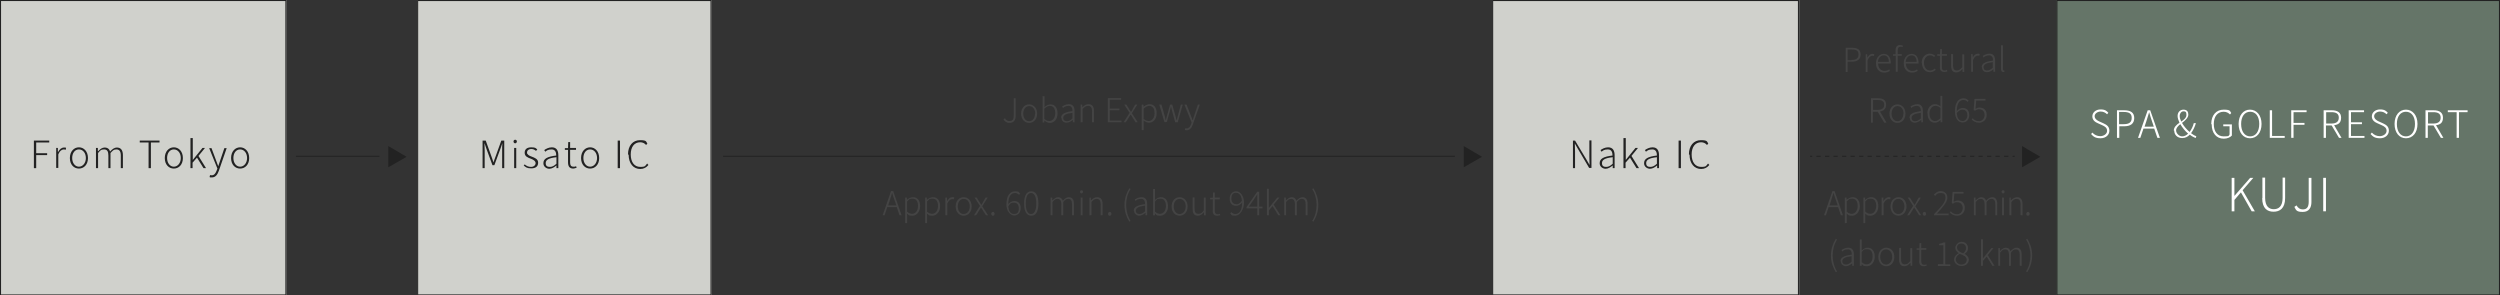 <?xml version="1.0" encoding="UTF-8"?>
<svg id="_レイヤー_1" xmlns="http://www.w3.org/2000/svg" version="1.1" viewBox="0 0 1187.9 140.4">
  <rect x="0" y="0" width="1187.9" height="140.4" fill="#333333" stroke="none"/>
  <!-- Generator: Adobe Illustrator 29.3.1, SVG Export Plug-In . SVG Version: 2.1.0 Build 151)  -->
  <defs>
    <style>
      .st0 {
        fill: #fff;
      }

      .st1 {
        fill: #d0d1cc;
      }

      .st2 {
        fill: #657568;
      }

      .st3 {
        fill: #444;
      }

      .st4 {
        fill: #222;
      }
    </style>
  </defs>
  <g>
    <rect class="st1" y="0" width="136.1" height="140.4"/>
    <path class="st4" d="M135.6.5v139.4H.5V.5h135.1M136.1,0H0v140.4h136.1V0h0Z"/>
  </g>
  <g>
    <rect class="st1" x="198.2" y="0" width="139.9" height="140.4"/>
    <path class="st4" d="M337.6.5v139.4h-138.9V.5h138.9M338.1,0h-139.9v140.4h139.9V0h0Z"/>
  </g>
  <g>
    <rect class="st1" x="709.1" y="0" width="145.8" height="140.4"/>
    <path class="st4" d="M854.3.5v139.4h-144.8V.5h144.8M854.8,0h-145.8v140.4h145.8V0h0Z"/>
  </g>
  <g>
    <rect class="st2" x="977.1" y="0" width="210.8" height="140.4"/>
    <path class="st4" d="M1187.4.5v139.4h-209.8V.5h209.8M1187.9,0h-210.8v140.4h210.8V0h0Z"/>
  </g>
  <g>
    <path class="st0" d="M993.5,63.8l.7-.8c1,1.1,2.3,1.7,3.8,1.7s3.2-1,3.2-2.5-1-2.1-2.3-2.7l-2-.9c-1.2-.5-2.7-1.4-2.7-3.3s1.7-3.3,3.9-3.3,2.9.7,3.7,1.6l-.6.7c-.8-.8-1.8-1.3-3.1-1.3s-2.8.9-2.8,2.2,1.3,2.1,2.2,2.5l2,.9c1.5.7,2.8,1.5,2.8,3.5s-1.7,3.6-4.2,3.6-3.4-.8-4.5-2Z"/>
    <path class="st0" d="M1005.9,52.4h3.4c3,0,4.8,1,4.8,3.7s-1.8,3.9-4.7,3.9h-2.4v5.5h-1.1v-13.1ZM1009.1,59c2.6,0,3.8-.9,3.8-3s-1.3-2.8-3.9-2.8h-2.1v5.8h2.2Z"/>
    <path class="st0" d="M1020.6,52.4h1.1l4.6,13.1h-1.2l-1.5-4.4h-5.1l-1.5,4.4h-1.1l4.6-13.1ZM1018.9,60.2h4.5l-.8-2.4c-.5-1.5-1-2.9-1.4-4.5h0c-.5,1.6-.9,3-1.4,4.5l-.8,2.4Z"/>
    <path class="st0" d="M1032.9,62.1c0-1.7,1.3-2.8,2.7-3.8-.5-1.1-.9-2.2-.9-3.2,0-1.7,1.1-3,2.8-3s2.3,1,2.3,2.4-1.5,2.8-3,3.9c.9,1.6,2.3,3.2,3.6,4.3.9-1.2,1.6-2.6,2-4.2h1c-.5,1.8-1.3,3.4-2.3,4.8.9.7,1.8,1.2,2.5,1.4l-.3.9c-.8-.3-1.8-.8-2.8-1.6-1,1-2.1,1.6-3.6,1.6-2.2,0-3.8-1.4-3.8-3.6ZM1036.9,64.8c1,0,2-.5,2.8-1.3-1.4-1.2-2.7-2.8-3.7-4.5-1.1.9-2,1.8-2,3s1.3,2.8,2.9,2.8ZM1036.4,57.8c1.3-.9,2.5-1.8,2.5-3.2s-.4-1.7-1.4-1.7-1.8,1-1.8,2.1.3,1.7.7,2.7Z"/>
    <path class="st0" d="M1050.7,58.9c0-4.2,2.4-6.8,5.9-6.8s2.9.8,3.6,1.6l-.6.7c-.7-.7-1.6-1.3-3-1.3-2.9,0-4.7,2.2-4.7,5.8s1.7,5.9,4.7,5.9,2.2-.3,2.8-.9v-3.9h-3v-.9h4.1v5.3c-.8.9-2.2,1.5-3.9,1.5-3.4,0-5.7-2.6-5.7-6.8Z"/>
    <path class="st0" d="M1063.7,58.9c0-4.2,2.3-6.8,5.4-6.8s5.5,2.6,5.5,6.8-2.3,6.8-5.5,6.8-5.4-2.7-5.4-6.8ZM1073.5,58.9c0-3.6-1.7-5.8-4.3-5.8s-4.3,2.2-4.3,5.8,1.7,5.9,4.3,5.9,4.3-2.3,4.3-5.9Z"/>
    <path class="st0" d="M1078.5,52.4h1.1v12.2h6v.9h-7.1v-13.1Z"/>
    <path class="st0" d="M1088.8,52.4h7.2v.9h-6.2v5.1h5.2v.9h-5.2v6.2h-1.1v-13.1Z"/>
    <path class="st0" d="M1104.2,52.4h3.8c2.6,0,4.4,1,4.4,3.5s-1.3,3.3-3.3,3.6l3.5,6h-1.2l-3.5-5.9h-2.7v5.9h-1.1v-13.1ZM1107.8,58.7c2.3,0,3.5-.9,3.5-2.8s-1.3-2.6-3.5-2.6h-2.5v5.4h2.5Z"/>
    <path class="st0" d="M1116,52.4h7.3v.9h-6.2v4.8h5.2v.9h-5.2v5.6h6.4v.9h-7.5v-13.1Z"/>
    <path class="st0" d="M1126.3,63.8l.7-.8c1,1.1,2.3,1.7,3.8,1.7s3.2-1,3.2-2.5-1-2.1-2.3-2.7l-2-.9c-1.2-.5-2.7-1.4-2.7-3.3s1.7-3.3,3.9-3.3,2.9.7,3.7,1.6l-.6.7c-.8-.8-1.8-1.3-3.1-1.3s-2.8.9-2.8,2.2,1.3,2.1,2.2,2.5l2,.9c1.5.7,2.8,1.5,2.8,3.5s-1.7,3.6-4.2,3.6-3.4-.8-4.5-2Z"/>
    <path class="st0" d="M1137.8,58.9c0-4.2,2.3-6.8,5.4-6.8s5.5,2.6,5.5,6.8-2.3,6.8-5.5,6.8-5.4-2.7-5.4-6.8ZM1147.5,58.9c0-3.6-1.7-5.8-4.3-5.8s-4.3,2.2-4.3,5.8,1.7,5.9,4.3,5.9,4.3-2.3,4.3-5.9Z"/>
    <path class="st0" d="M1152.6,52.4h3.8c2.6,0,4.4,1,4.4,3.5s-1.3,3.3-3.3,3.6l3.5,6h-1.2l-3.5-5.9h-2.7v5.9h-1.1v-13.1ZM1156.2,58.7c2.3,0,3.5-.9,3.5-2.8s-1.3-2.6-3.5-2.6h-2.5v5.4h2.5Z"/>
    <path class="st0" d="M1167.2,53.3h-4.1v-.9h9.4v.9h-4.1v12.2h-1.1v-12.2Z"/>
    <path class="st0" d="M1060.4,84.5h1.3v8.6h0l7.5-8.6h1.5l-5.1,5.9,5.8,10h-1.5l-5.1-9-3.1,3.6v5.4h-1.3v-15.9Z"/>
    <path class="st0" d="M1075,94.1v-9.7h1.3v9.6c0,4.1,1.9,5.4,4.1,5.4s4.2-1.2,4.2-5.4v-9.6h1.2v9.7c0,5-2.6,6.5-5.5,6.5s-5.4-1.5-5.4-6.5Z"/>
    <path class="st0" d="M1090.2,98.3l1-.7c.8,1.3,1.7,1.9,3,1.9,1.9,0,2.8-1.1,2.8-3.6v-11.4h1.3v11.5c0,2.6-1.1,4.7-4.1,4.7s-3.2-.8-4-2.4Z"/>
    <path class="st0" d="M1103.9,84.5h1.3v15.9h-1.3v-15.9Z"/>
  </g>
  <g>
    <rect class="st4" x="343.6" y="74" width="347.7" height=".5"/>
    <polygon class="st4" points="704.2 74.5 695.5 69.4 695.5 79.5 704.2 74.5"/>
  </g>
  <g>
    <rect class="st4" x="140.6" y="74" width="39.7" height=".5"/>
    <polygon class="st4" points="193.2 74.5 184.5 69.4 184.5 79.5 193.2 74.5"/>
  </g>
  <g>
    <path class="st3" d="M476.8,56.7l.7-.5c.6,1,1.2,1.3,2.2,1.3,1.4,0,2-.8,2-2.6v-8.2s.9,0,.9,0v8.3c0,1.9-.8,3.4-2.9,3.4-1.3,0-2.3-.6-2.9-1.7Z"/>
    <path class="st3" d="M485.2,54c0-2.8,1.8-4.4,3.8-4.4,2,0,3.8,1.6,3.8,4.4,0,2.8-1.8,4.4-3.8,4.4-2,0-3.8-1.6-3.8-4.4ZM491.9,54c0-2.1-1.2-3.6-2.9-3.6-1.6,0-2.8,1.5-2.8,3.6,0,2.1,1.2,3.6,2.8,3.6,1.6,0,2.8-1.5,2.8-3.6Z"/>
    <path class="st3" d="M496.2,57.3h0v.9c-.1,0-.8,0-.8,0v-12.5s.9,0,.9,0v3.6s0,1.6,0,1.6c.8-.7,1.8-1.3,2.8-1.3,2.2,0,3.4,1.7,3.4,4.3,0,2.9-1.7,4.5-3.7,4.5-.8,0-1.7-.4-2.5-1.1ZM501.4,53.8c0-2-.7-3.5-2.6-3.5-.8,0-1.7.5-2.6,1.3v4.9c.9.8,1.8,1,2.4,1,1.6,0,2.8-1.5,2.8-3.7Z"/>
    <path class="st3" d="M504.2,56c0-1.9,1.7-2.7,5.4-3.2,0-1.2-.3-2.5-1.9-2.5-1.1,0-2.1.5-2.6,1l-.4-.7c.6-.4,1.8-1.1,3.2-1.1,2,0,2.7,1.4,2.7,3.3v5.3s-.8,0-.8,0v-1.1h-.1c-.9.7-1.9,1.3-2.9,1.3-1.4,0-2.4-.8-2.4-2.3ZM509.6,56.3v-2.7c-3.3.4-4.4,1.2-4.4,2.4,0,1.2.8,1.6,1.7,1.6.9,0,1.7-.4,2.7-1.3Z"/>
    <path class="st3" d="M513.4,49.7h.8s.1,1.3.1,1.3h0c.8-.8,1.7-1.5,2.9-1.5,1.8,0,2.6,1.1,2.6,3.2v5.4s-.9,0-.9,0v-5.2c0-1.7-.6-2.6-1.9-2.6-1,0-1.7.5-2.6,1.5v6.3s-.9,0-.9,0v-8.4Z"/>
    <path class="st3" d="M526.3,46.6h6.4s0,.8,0,.8h-5.4s0,4.2,0,4.2h4.6s0,.8,0,.8h-4.6s0,4.9,0,4.9h5.6s0,.8,0,.8h-6.5s0-11.5,0-11.5Z"/>
    <path class="st3" d="M536.8,53.7l-2.6-4h1s1.3,2.1,1.3,2.1c.3.5.6.9.9,1.4h0c.3-.5.6-.9.8-1.4l1.2-2.1h1s-2.6,4.1-2.6,4.1l2.8,4.3h-1s-1.4-2.2-1.4-2.2c-.3-.5-.6-1-1-1.5h0c-.3.5-.6,1-.9,1.5l-1.4,2.2h-1s2.8-4.4,2.8-4.4Z"/>
    <path class="st3" d="M542.5,49.7h.8s.1,1,.1,1h0c.8-.6,1.8-1.2,2.8-1.2,2.2,0,3.4,1.7,3.4,4.3,0,2.9-1.7,4.5-3.7,4.5-.8,0-1.6-.4-2.5-1v1.5s0,3,0,3h-.9s0-12.2,0-12.2ZM548.6,53.8c0-2-.7-3.5-2.6-3.5-.8,0-1.6.5-2.6,1.3v4.9c.9.8,1.8,1,2.4,1,1.6,0,2.8-1.5,2.8-3.7Z"/>
    <path class="st3" d="M550.9,49.7h1s1.5,5.3,1.5,5.3c.2.8.4,1.5.5,2.3h0c.2-.8.4-1.5.6-2.3l1.5-5.3h1s1.5,5.3,1.5,5.3c.2.8.4,1.5.6,2.3h0c.2-.8.4-1.5.6-2.3l1.4-5.3h.9s-2.4,8.4-2.4,8.4h-1.2s-1.4-5.1-1.4-5.1c-.2-.8-.4-1.6-.6-2.4h0c-.2.8-.4,1.6-.6,2.4l-1.4,5h-1.1s-2.5-8.4-2.5-8.4Z"/>
    <path class="st3" d="M563,61.7l.2-.8c.2,0,.4.1.7.1,1,0,1.7-.9,2.1-2.1l.2-.7-3.4-8.5h1s2,5.1,2,5.1c.3.7.6,1.6.9,2.4h0c.3-.8.5-1.6.8-2.4l1.7-5.1h.9s-3.3,9.4-3.3,9.4c-.5,1.5-1.4,2.8-2.9,2.8-.3,0-.7,0-.9-.2Z"/>
  </g>
  <g>
    <g>
      <rect class="st4" x="860.1" y="74" width="1" height=".5"/>
      <path class="st4" d="M954.3,74.5h-2v-.5h2v.5ZM950.2,74.5h-2v-.5h2v.5ZM946.2,74.5h-2v-.5h2v.5ZM942.1,74.5h-2v-.5h2v.5ZM938.1,74.5h-2v-.5h2v.5ZM934,74.5h-2v-.5h2v.5ZM930,74.5h-2v-.5h2v.5ZM925.9,74.5h-2v-.5h2v.5ZM921.9,74.5h-2v-.5h2v.5ZM917.8,74.5h-2v-.5h2v.5ZM913.8,74.5h-2v-.5h2v.5ZM909.7,74.5h-2v-.5h2v.5ZM905.7,74.5h-2v-.5h2v.5ZM901.6,74.5h-2v-.5h2v.5ZM897.5,74.5h-2v-.5h2v.5ZM893.5,74.5h-2v-.5h2v.5ZM889.4,74.5h-2v-.5h2v.5ZM885.4,74.5h-2v-.5h2v.5ZM881.3,74.5h-2v-.5h2v.5ZM877.3,74.5h-2v-.5h2v.5ZM873.2,74.5h-2v-.5h2v.5ZM869.2,74.5h-2v-.5h2v.5ZM865.1,74.5h-2v-.5h2v.5Z"/>
      <rect class="st4" x="956.3" y="74" width="1" height=".5"/>
    </g>
    <polygon class="st4" points="969.5 74.5 960.8 69.4 960.8 79.5 969.5 74.5"/>
  </g>
  <g>
    <path class="st3" d="M876.9,22.7h3c2.6,0,4.2.8,4.2,3.2,0,2.3-1.6,3.4-4.1,3.4h-2.1s0,4.9,0,4.9h-.9s0-11.5,0-11.5ZM879.7,28.5c2.3,0,3.4-.8,3.4-2.6,0-1.9-1.1-2.4-3.4-2.4h-1.8s0,5.1,0,5.1h1.9Z"/>
    <path class="st3" d="M886.4,25.8h.8s.1,1.6.1,1.6h0c.6-1.1,1.4-1.8,2.4-1.8.3,0,.6,0,.9.2l-.2.8c-.3-.1-.4-.1-.8-.1-.7,0-1.6.6-2.2,2.1v5.6s-.9,0-.9,0v-8.4Z"/>
    <path class="st3" d="M891.4,30c0-2.7,1.8-4.4,3.7-4.4,2,0,3.2,1.4,3.3,3.9,0,.2,0,.5,0,.7h-6c0,2.1,1.3,3.5,3.1,3.5.9,0,1.6-.3,2.2-.7l.3.7c-.7.4-1.5.8-2.7.8-2.2,0-3.9-1.6-3.9-4.4ZM897.5,29.4c0-2-.9-3.1-2.4-3.1-1.4,0-2.6,1.1-2.8,3.1h5.2Z"/>
    <path class="st3" d="M900.7,26.5h-1.2s0-.7,0-.7h1.2c0,0,0-1.8,0-1.8,0-1.7.7-2.6,2.2-2.6.4,0,.9.1,1.3.3l-.2.7c-.3-.2-.7-.2-1-.2-.9,0-1.3.7-1.3,1.8v1.7s1.9,0,1.9,0v.8s-1.9,0-1.9,0v7.6s-.9,0-.9,0v-7.6Z"/>
    <path class="st3" d="M904.6,30c0-2.7,1.8-4.4,3.7-4.4,2,0,3.2,1.4,3.3,3.9,0,.2,0,.5,0,.7h-6c0,2.1,1.3,3.5,3.1,3.5.9,0,1.6-.3,2.2-.7l.3.7c-.7.4-1.5.8-2.7.8-2.2,0-3.9-1.6-3.9-4.4ZM910.7,29.4c0-2-.9-3.1-2.4-3.1-1.4,0-2.6,1.1-2.8,3.1h5.2Z"/>
    <path class="st3" d="M913.1,29.9c0-2.8,1.8-4.4,3.9-4.4,1.1,0,1.9.5,2.5,1l-.5.6c-.5-.5-1.1-.8-1.9-.8-1.7,0-2.9,1.5-2.9,3.6,0,2.1,1.2,3.6,2.9,3.6.9,0,1.6-.4,2.2-.9l.5.6c-.7.6-1.6,1.1-2.7,1.1-2.2,0-3.8-1.6-3.9-4.4Z"/>
    <path class="st3" d="M921.8,31.7v-5.2s-1.3,0-1.3,0v-.7h1.3c0,0,.1-2.5.1-2.5h.8s0,2.4,0,2.4h2.4s0,.8,0,.8h-2.4s0,5.3,0,5.3c0,1.1.3,1.8,1.4,1.7.3,0,.7-.1,1-.3l.2.7c-.5.2-1,.3-1.4.3-1.7,0-2.2-1-2.2-2.6Z"/>
    <path class="st3" d="M927.1,31.1v-5.4s.9,0,.9,0v5.3c0,1.7.5,2.5,1.8,2.5,1,0,1.7-.5,2.6-1.6v-6.1s.9,0,.9,0v8.4s-.8,0-.8,0v-1.4h-.1c-.8.9-1.7,1.6-2.8,1.6-1.8,0-2.5-1.1-2.5-3.2Z"/>
    <path class="st3" d="M936.5,25.7h.8s.1,1.6.1,1.6h0c.6-1.1,1.4-1.8,2.4-1.8.3,0,.6,0,.9.2l-.2.8c-.3-.1-.4-.1-.8-.1-.7,0-1.6.6-2.2,2.1v5.6s-.9,0-.9,0v-8.4Z"/>
    <path class="st3" d="M941.6,32c0-1.9,1.7-2.7,5.4-3.2,0-1.2-.3-2.5-1.9-2.5-1.1,0-2.1.5-2.6,1l-.4-.7c.6-.4,1.8-1.1,3.2-1.1,2,0,2.7,1.4,2.7,3.3v5.3s-.8,0-.8,0v-1.1h-.1c-.8.7-1.9,1.3-2.9,1.3-1.4,0-2.4-.8-2.4-2.3ZM946.9,32.2v-2.7c-3.3.4-4.4,1.2-4.4,2.4,0,1.2.8,1.6,1.7,1.6.9,0,1.7-.4,2.7-1.3Z"/>
    <path class="st3" d="M950.8,32.8v-11.3s.9,0,.9,0v11.4c0,.4.2.6.4.6,0,0,.1,0,.3,0v.7s-.2,0-.5,0c-.8,0-1.1-.5-1.1-1.4Z"/>
    <path class="st3" d="M889,46.7h3.4c2.3,0,3.8.8,3.8,3.1,0,1.8-1.1,2.9-2.9,3.2l3.1,5.3h-1.1s-3.1-5.2-3.1-5.2h-2.3s0,5.2,0,5.2h-.9s0-11.5,0-11.5ZM892.2,52.2c2,0,3.1-.8,3.1-2.4,0-1.7-1.1-2.3-3.1-2.3h-2.2s0,4.7,0,4.7h2.2Z"/>
    <path class="st3" d="M897.8,54c0-2.8,1.8-4.4,3.8-4.4,2,0,3.8,1.6,3.8,4.4,0,2.8-1.8,4.4-3.8,4.4-2,0-3.8-1.6-3.8-4.4ZM904.5,54c0-2.1-1.2-3.6-2.9-3.6-1.6,0-2.8,1.5-2.8,3.6,0,2.1,1.2,3.6,2.8,3.6s2.8-1.5,2.8-3.6Z"/>
    <path class="st3" d="M907.3,56c0-1.9,1.7-2.7,5.4-3.2,0-1.2-.3-2.5-1.9-2.5-1.1,0-2.1.5-2.6,1l-.4-.7c.6-.4,1.8-1.1,3.2-1.1,2,0,2.7,1.4,2.7,3.3v5.3s-.8,0-.8,0v-1.1h-.1c-.8.7-1.9,1.3-2.9,1.3-1.4,0-2.4-.8-2.4-2.3ZM912.7,56.3v-2.7c-3.3.4-4.4,1.2-4.4,2.4,0,1.2.8,1.6,1.7,1.6.9,0,1.7-.4,2.7-1.3Z"/>
    <path class="st3" d="M915.8,53.9c0-2.7,1.7-4.4,3.7-4.4,1,0,1.7.4,2.5,1v-1.5c0,0,0-3.4,0-3.4h.9s0,12.5,0,12.5h-.8s0-1.1,0-1.1h0c-.7.7-1.6,1.3-2.7,1.3-2.1,0-3.5-1.6-3.5-4.4ZM922,56.2v-4.9c-.8-.8-1.6-1-2.4-1-1.6,0-2.8,1.6-2.8,3.6,0,2.2,1,3.6,2.7,3.6.9,0,1.7-.5,2.5-1.3Z"/>
    <path class="st3" d="M928.9,53c0-4.6,1.9-6.3,4.1-6.3,1.1,0,1.8.5,2.4,1.1l-.5.6c-.5-.6-1.2-.9-1.9-.9-1.7,0-3.2,1.3-3.2,5.3.8-.9,1.8-1.5,2.8-1.5,1.9,0,3.1,1.2,3.1,3.4,0,2.1-1.4,3.5-3.1,3.5-2.2,0-3.7-1.9-3.7-5.3ZM929.8,53.7c.1,2.3,1,3.8,2.8,3.8,1.2,0,2.2-1.2,2.2-2.7,0-1.6-.7-2.7-2.4-2.7-.8,0-1.7.4-2.6,1.6Z"/>
    <path class="st3" d="M936.8,56.8l.5-.6c.7.7,1.5,1.4,3,1.4,1.4,0,2.7-1.2,2.7-2.9,0-1.7-1-2.8-2.6-2.8-.8,0-1.4.3-2,.7l-.6-.3.4-5.3h5.2s0,.8,0,.8h-4.4s-.3,3.9-.3,3.9c.6-.3,1.1-.6,1.9-.6,1.9,0,3.4,1.1,3.4,3.5,0,2.4-1.8,3.7-3.6,3.7-1.8,0-2.8-.8-3.5-1.5Z"/>
  </g>
  <g>
    <path class="st3" d="M870.7,90.8h1l4,11.5h-1l-1.3-3.9h-4.5l-1.3,3.9h-.9l4-11.5ZM869.2,97.6h4l-.7-2.1c-.5-1.3-.9-2.6-1.3-3.9h0c-.4,1.4-.8,2.6-1.2,3.9l-.7,2.1Z"/>
    <path class="st3" d="M876.6,93.9h.8v1h.1c.8-.6,1.8-1.2,2.8-1.2,2.2,0,3.4,1.7,3.4,4.3s-1.7,4.5-3.7,4.5-1.6-.4-2.5-1v1.5s0,3,0,3h-.9v-12.2ZM882.7,97.9c0-2-.7-3.5-2.6-3.5s-1.6.5-2.6,1.3v4.9c.9.8,1.8,1,2.4,1,1.6,0,2.8-1.5,2.8-3.7Z"/>
    <path class="st3" d="M885.4,93.9h.8v1h.1c.8-.6,1.8-1.2,2.8-1.2,2.2,0,3.4,1.7,3.4,4.3s-1.7,4.5-3.7,4.5-1.6-.4-2.5-1v1.5s0,3,0,3h-.9v-12.2ZM891.5,97.9c0-2-.7-3.5-2.6-3.5s-1.6.5-2.6,1.3v4.9c.9.8,1.8,1,2.4,1,1.6,0,2.8-1.5,2.8-3.7Z"/>
    <path class="st3" d="M894.1,93.9h.8v1.6h.1c.6-1.1,1.4-1.8,2.4-1.8s.6,0,.9.2l-.2.8c-.3-.1-.4-.1-.8-.1-.7,0-1.6.6-2.3,2.1v5.6h-.9v-8.4Z"/>
    <path class="st3" d="M898.3,98.1c0-2.8,1.8-4.4,3.8-4.4s3.8,1.6,3.8,4.4-1.8,4.4-3.8,4.4-3.8-1.6-3.8-4.4ZM904.9,98.1c0-2.1-1.2-3.6-2.9-3.6s-2.8,1.5-2.8,3.6,1.2,3.6,2.8,3.6,2.9-1.5,2.9-3.6Z"/>
    <path class="st3" d="M909.1,97.9l-2.6-4h1l1.3,2.1c.3.5.6.9.9,1.4h0c.3-.5.6-.9.8-1.4l1.2-2.1h1l-2.6,4.1,2.8,4.3h-1l-1.4-2.2c-.3-.5-.6-1-1-1.5h0c-.3.5-.6,1-.9,1.5l-1.4,2.2h-1l2.8-4.4Z"/>
    <path class="st3" d="M913.6,101.6c0-.5.4-.9.8-.9s.8.3.8.9-.4.9-.8.9-.8-.3-.8-.9Z"/>
    <path class="st3" d="M919,101.7c3.6-3.6,5.4-5.7,5.4-7.6s-.7-2.4-2.3-2.4-1.9.6-2.6,1.4l-.6-.6c.9-.9,1.8-1.7,3.2-1.7,2,0,3.2,1.3,3.2,3.2s-2,4.3-5,7.5c.6,0,1.3,0,1.9,0h3.7v.8h-6.9v-.6Z"/>
    <path class="st3" d="M926.4,101l.5-.6c.7.7,1.5,1.4,3,1.4s2.7-1.2,2.7-2.9-1-2.8-2.6-2.8-1.4.3-2,.7l-.6-.3.4-5.3h5.2v.8h-4.4l-.3,3.9c.6-.3,1.1-.6,1.9-.6,1.9,0,3.4,1.1,3.4,3.5s-1.8,3.7-3.6,3.7-2.8-.8-3.5-1.5Z"/>
    <path class="st3" d="M937.9,93.9h.8v1.3h.1c.8-.8,1.7-1.5,2.6-1.5,1.3,0,2,.7,2.3,1.7.9-1,1.9-1.7,2.8-1.7,1.7,0,2.5,1.1,2.5,3.2v5.4h-.9v-5.2c0-1.7-.6-2.6-1.8-2.6s-1.5.5-2.4,1.5v6.3h-.9v-5.2c0-1.7-.6-2.6-1.8-2.6s-1.5.5-2.4,1.5v6.3h-.9v-8.4Z"/>
    <path class="st3" d="M951.1,91.1c0-.4.3-.7.7-.7s.7.3.7.7-.3.8-.7.8-.7-.3-.7-.8ZM951.3,93.9h.9v8.4h-.9v-8.4Z"/>
    <path class="st3" d="M954.6,93.9h.8v1.3h.1c.9-.8,1.7-1.5,2.9-1.5,1.7,0,2.6,1.1,2.6,3.2v5.4h-.9v-5.2c0-1.7-.6-2.6-1.8-2.6s-1.7.5-2.6,1.5v6.3h-.9v-8.4Z"/>
    <path class="st3" d="M962.8,101.6c0-.5.4-.9.8-.9s.8.3.8.9-.4.9-.8.9-.8-.3-.8-.9Z"/>
    <path class="st3" d="M870,121.4c0-3.1.9-5.6,2.3-7.9l.6.3c-1.4,2.2-2.1,4.9-2.1,7.6s.7,5.4,2.1,7.6l-.6.3c-1.4-2.3-2.3-4.8-2.3-7.9Z"/>
    <path class="st3" d="M874.5,124.2c0-1.9,1.7-2.7,5.4-3.2,0-1.2-.3-2.5-1.9-2.5s-2.1.5-2.6,1l-.4-.7c.6-.4,1.8-1.1,3.2-1.1,2,0,2.7,1.4,2.7,3.3v5.3h-.8v-1.1h-.1c-.9.7-1.9,1.3-2.9,1.3s-2.4-.8-2.4-2.3ZM879.8,124.4v-2.7c-3.3.4-4.4,1.2-4.4,2.4s.8,1.6,1.7,1.6,1.7-.4,2.7-1.3Z"/>
    <path class="st3" d="M884.6,125.4h0v.9h-.9v-12.5h.9v5.2c.8-.7,1.8-1.3,2.8-1.3,2.2,0,3.4,1.7,3.4,4.3s-1.7,4.5-3.7,4.5-1.7-.4-2.5-1.1ZM889.8,121.9c0-2-.7-3.5-2.6-3.5s-1.7.5-2.6,1.3v4.9c.9.8,1.8,1,2.4,1,1.6,0,2.8-1.5,2.8-3.7Z"/>
    <path class="st3" d="M892.5,122.1c0-2.8,1.8-4.4,3.8-4.4s3.8,1.6,3.8,4.4-1.8,4.4-3.8,4.4-3.8-1.6-3.8-4.4ZM899.1,122.1c0-2.1-1.2-3.6-2.9-3.6s-2.8,1.5-2.8,3.6,1.2,3.6,2.8,3.6,2.9-1.5,2.9-3.6Z"/>
    <path class="st3" d="M902.4,123.2v-5.4h.9v5.3c0,1.7.5,2.5,1.8,2.5s1.7-.5,2.6-1.6v-6.1h.9v8.4h-.8v-1.4h-.1c-.8.9-1.7,1.6-2.8,1.6-1.8,0-2.5-1.1-2.5-3.2Z"/>
    <path class="st3" d="M912,123.9v-5.2h-1.3v-.7h1.3c0,0,.1-2.5.1-2.5h.8v2.4h2.4v.8h-2.4v5.3c0,1.1.3,1.8,1.4,1.8s.7-.1,1-.3l.2.7c-.5.2-1,.3-1.4.3-1.7,0-2.2-1-2.2-2.6Z"/>
    <path class="st3" d="M920.8,125.5h2.6v-9h-2v-.6c.9-.2,1.6-.4,2.2-.7h.7v10.4h2.4v.8h-5.9v-.8Z"/>
    <path class="st3" d="M928.5,123.4c0-1.5,1.2-2.6,2.2-3.1h0c-.8-.6-1.6-1.4-1.6-2.6s1.3-2.8,3-2.8,3,1.2,3,2.9-.9,2.3-1.6,2.8h0c1,.7,2,1.4,2,2.9s-1.4,2.9-3.4,2.9-3.6-1.3-3.6-3.1ZM934.5,123.5c0-1.7-1.6-2.2-3.3-2.9-1.1.6-1.9,1.5-1.9,2.7s1.1,2.4,2.7,2.4,2.5-1,2.5-2.2ZM934.2,117.9c0-1.2-.8-2.2-2.2-2.2s-2.1.8-2.1,2,1.4,2.2,2.9,2.7c.9-.8,1.4-1.6,1.4-2.5Z"/>
    <path class="st3" d="M941.3,113.7h.9v9.1h0l4-4.9h1l-2.7,3.3,3.2,5.1h-1l-2.7-4.4-1.8,2.1v2.3h-.9v-12.5Z"/>
    <path class="st3" d="M949.5,117.9h.8v1.3h.1c.8-.8,1.7-1.5,2.6-1.5,1.3,0,2,.7,2.3,1.7.9-1,1.9-1.7,2.8-1.7,1.7,0,2.5,1.1,2.5,3.2v5.4h-.9v-5.2c0-1.7-.6-2.6-1.8-2.6s-1.5.5-2.4,1.5v6.3h-.9v-5.2c0-1.7-.6-2.6-1.8-2.6s-1.5.5-2.4,1.5v6.3h-.9v-8.4Z"/>
    <path class="st3" d="M962.7,129c1.4-2.2,2.1-4.9,2.1-7.6s-.7-5.4-2.1-7.6l.6-.3c1.4,2.3,2.3,4.8,2.3,7.9s-.9,5.6-2.3,7.9l-.6-.3Z"/>
  </g>
  <g>
    <path class="st3" d="M423.4,90.8h1l4,11.5h-1l-1.3-3.9h-4.5l-1.3,3.9h-.9l4-11.5ZM421.9,97.6h4l-.7-2.1c-.5-1.3-.9-2.6-1.3-3.9h0c-.4,1.4-.8,2.6-1.2,3.9l-.7,2.1Z"/>
    <path class="st3" d="M430.1,93.9h.8v1h.1c.8-.6,1.8-1.2,2.8-1.2,2.2,0,3.4,1.7,3.4,4.3s-1.7,4.5-3.7,4.5-1.6-.4-2.5-1v1.5s0,3,0,3h-.9v-12.2ZM436.2,97.9c0-2-.7-3.5-2.6-3.5s-1.6.5-2.6,1.3v4.9c.9.8,1.8,1,2.4,1,1.6,0,2.8-1.5,2.8-3.7Z"/>
    <path class="st3" d="M439.6,93.9h.8v1h.1c.8-.6,1.8-1.2,2.8-1.2,2.2,0,3.4,1.7,3.4,4.3s-1.7,4.5-3.7,4.5-1.6-.4-2.5-1v1.5s0,3,0,3h-.9v-12.2ZM445.7,97.9c0-2-.7-3.5-2.6-3.5s-1.6.5-2.6,1.3v4.9c.9.8,1.8,1,2.4,1,1.6,0,2.8-1.5,2.8-3.7Z"/>
    <path class="st3" d="M449.2,93.9h.8v1.6h.1c.6-1.1,1.4-1.8,2.4-1.8s.6,0,.9.2l-.2.8c-.3-.1-.4-.1-.8-.1-.7,0-1.6.6-2.3,2.1v5.6h-.9v-8.4Z"/>
    <path class="st3" d="M454.1,98.1c0-2.8,1.8-4.4,3.8-4.4s3.8,1.6,3.8,4.4-1.8,4.4-3.8,4.4-3.8-1.6-3.8-4.4ZM460.8,98.1c0-2.1-1.2-3.6-2.9-3.6s-2.8,1.5-2.8,3.6,1.2,3.6,2.8,3.6,2.9-1.5,2.9-3.6Z"/>
    <path class="st3" d="M465.7,97.9l-2.6-4h1l1.3,2.1c.3.5.6.9.9,1.4h0c.3-.5.6-.9.8-1.4l1.2-2.1h1l-2.6,4.1,2.8,4.3h-1l-1.4-2.2c-.3-.5-.6-1-1-1.5h0c-.3.5-.6,1-.9,1.5l-1.4,2.2h-1l2.8-4.4Z"/>
    <path class="st3" d="M471,101.6c0-.5.4-.9.8-.9s.8.3.8.9-.4.9-.8.9-.8-.3-.8-.9Z"/>
    <path class="st3" d="M478.2,97.2c0-4.6,2-6.3,4.1-6.3s1.8.5,2.4,1.1l-.5.6c-.5-.6-1.2-.9-1.9-.9-1.7,0-3.2,1.3-3.2,5.3.8-.9,1.8-1.5,2.8-1.5,1.9,0,3.1,1.2,3.1,3.4s-1.4,3.5-3.1,3.5-3.7-1.9-3.7-5.3ZM479.1,97.9c.1,2.3,1,3.8,2.8,3.8s2.2-1.2,2.2-2.7-.7-2.7-2.3-2.7-1.8.4-2.6,1.6Z"/>
    <path class="st3" d="M486.6,96.7c0-3.7,1.2-5.8,3.4-5.8s3.4,2,3.4,5.8-1.2,5.8-3.4,5.8-3.4-2.1-3.4-5.8ZM492.4,96.7c0-3.4-1-5-2.5-5s-2.5,1.6-2.5,5,1,5,2.5,5,2.5-1.7,2.5-5Z"/>
    <path class="st3" d="M499.2,93.9h.8v1.3h.1c.8-.8,1.7-1.5,2.6-1.5,1.3,0,2,.7,2.3,1.7.9-1,1.9-1.7,2.8-1.7,1.7,0,2.5,1.1,2.5,3.2v5.4h-.9v-5.2c0-1.7-.6-2.6-1.8-2.6s-1.5.5-2.4,1.5v6.3h-.9v-5.2c0-1.7-.6-2.6-1.8-2.6s-1.5.5-2.4,1.5v6.3h-.9v-8.4Z"/>
    <path class="st3" d="M513.2,91.1c0-.4.3-.7.7-.7s.7.3.7.7-.3.8-.7.8-.7-.3-.7-.8ZM513.5,93.9h.9v8.4h-.9v-8.4Z"/>
    <path class="st3" d="M517.5,93.9h.8v1.3h.1c.9-.8,1.7-1.5,2.9-1.5,1.7,0,2.6,1.1,2.6,3.2v5.4h-.9v-5.2c0-1.7-.6-2.6-1.8-2.6s-1.7.5-2.6,1.5v6.3h-.9v-8.4Z"/>
    <path class="st3" d="M526.5,101.6c0-.5.4-.9.8-.9s.8.3.8.9-.4.9-.8.9-.8-.3-.8-.9Z"/>
    <path class="st3" d="M534.3,97.4c0-3.1.9-5.6,2.3-7.9l.6.3c-1.4,2.2-2.1,4.9-2.1,7.6s.7,5.4,2.1,7.6l-.6.3c-1.4-2.3-2.3-4.8-2.3-7.9Z"/>
    <path class="st3" d="M538.7,100.2c0-1.9,1.7-2.7,5.4-3.2,0-1.2-.3-2.5-1.9-2.5s-2.1.5-2.6,1l-.4-.7c.6-.4,1.8-1.1,3.2-1.1,2,0,2.7,1.4,2.7,3.3v5.3h-.8v-1.1h-.1c-.9.7-1.9,1.3-2.9,1.3s-2.4-.8-2.4-2.3ZM544.1,100.4v-2.7c-3.3.4-4.4,1.2-4.4,2.4s.8,1.6,1.7,1.6,1.7-.4,2.7-1.3Z"/>
    <path class="st3" d="M548.8,101.4h0v.9h-.9v-12.5h.9v5.2c.8-.7,1.8-1.3,2.8-1.3,2.2,0,3.4,1.7,3.4,4.3s-1.7,4.5-3.7,4.5-1.7-.4-2.5-1.1ZM554,97.9c0-2-.7-3.5-2.6-3.5s-1.7.5-2.6,1.3v4.9c.9.8,1.8,1,2.4,1,1.6,0,2.8-1.5,2.8-3.7Z"/>
    <path class="st3" d="M556.7,98.1c0-2.8,1.8-4.4,3.8-4.4s3.8,1.6,3.8,4.4-1.8,4.4-3.8,4.4-3.8-1.6-3.8-4.4ZM563.4,98.1c0-2.1-1.2-3.6-2.9-3.6s-2.8,1.5-2.8,3.6,1.2,3.6,2.8,3.6,2.9-1.5,2.9-3.6Z"/>
    <path class="st3" d="M566.7,99.2v-5.4h.9v5.3c0,1.7.5,2.5,1.8,2.5s1.7-.5,2.6-1.6v-6.1h.9v8.4h-.8v-1.4h-.1c-.8.9-1.7,1.6-2.8,1.6-1.8,0-2.5-1.1-2.5-3.2Z"/>
    <path class="st3" d="M576.3,99.9v-5.2h-1.3v-.7h1.3c0,0,.1-2.5.1-2.5h.8v2.4h2.4v.8h-2.4v5.3c0,1.1.3,1.8,1.4,1.8s.7-.1,1-.3l.2.7c-.5.2-1,.3-1.4.3-1.7,0-2.2-1-2.2-2.6Z"/>
    <path class="st3" d="M584.5,101.4l.6-.6c.5.6,1.2.9,1.9.9,1.7,0,3.2-1.4,3.2-5.4-.8.9-1.8,1.5-2.8,1.5-1.9,0-3.1-1.2-3.1-3.4s1.4-3.5,3.1-3.5,3.7,1.9,3.7,5.3-2,6.3-4.1,6.3-1.9-.5-2.4-1.1ZM587.5,97.1c.8,0,1.8-.5,2.6-1.7-.2-2.3-1.1-3.8-2.8-3.8s-2.2,1.2-2.2,2.7.7,2.7,2.3,2.7Z"/>
    <path class="st3" d="M597.4,99h-5.1v-.6l5.1-7.3h.9v7.1h1.6v.8h-1.6v3.3h-.9v-3.3ZM597.4,98.2v-3.9c0-.5,0-1.4,0-2h0c-.3.5-.6.9-.9,1.4l-3.1,4.5h4Z"/>
    <path class="st3" d="M602,89.7h.9v9.1h0l4-4.9h1l-2.7,3.3,3.2,5.1h-1l-2.7-4.4-1.8,2.1v2.3h-.9v-12.5Z"/>
    <path class="st3" d="M610.2,93.9h.8v1.3h.1c.8-.8,1.7-1.5,2.6-1.5,1.3,0,2,.7,2.3,1.7.9-1,1.9-1.7,2.8-1.7,1.7,0,2.5,1.1,2.5,3.2v5.4h-.9v-5.2c0-1.7-.6-2.6-1.8-2.6s-1.5.5-2.4,1.5v6.3h-.9v-5.2c0-1.7-.6-2.6-1.8-2.6s-1.5.5-2.4,1.5v6.3h-.9v-8.4Z"/>
    <path class="st3" d="M623.5,105c1.4-2.2,2.1-4.9,2.1-7.6s-.7-5.4-2.1-7.6l.6-.3c1.4,2.3,2.3,4.8,2.3,7.9s-.9,5.6-2.3,7.9l-.6-.3Z"/>
  </g>
  <g>
    <path class="st4" d="M16.2,66.8h7.2v.9h-6.2v5.1h5.2v.9h-5.2v6.2h-1.1v-13.1Z"/>
    <path class="st4" d="M26.6,70.3h.9v1.8h.2c.6-1.2,1.6-2,2.7-2s.7,0,1,.2l-.2.9c-.3-.1-.5-.2-.9-.2-.8,0-1.9.6-2.6,2.4v6.4h-1v-9.6Z"/>
    <path class="st4" d="M33.2,75.1c0-3.2,2-5.1,4.3-5.1s4.3,1.9,4.3,5.1-2,5-4.3,5-4.3-1.8-4.3-5ZM40.8,75.1c0-2.4-1.4-4.1-3.3-4.1s-3.2,1.7-3.2,4.1,1.4,4.1,3.2,4.1,3.3-1.7,3.3-4.1Z"/>
    <path class="st4" d="M45.6,70.3h.9v1.5h.2c.9-1,1.9-1.7,3-1.7,1.5,0,2.3.8,2.6,1.9,1.1-1.2,2.1-1.9,3.2-1.9,1.9,0,2.9,1.2,2.9,3.7v6.1h-1v-6c0-2-.7-2.9-2.1-2.9s-1.7.6-2.8,1.7v7.2h-1v-6c0-2-.6-2.9-2.1-2.9s-1.8.6-2.8,1.7v7.2h-1v-9.6Z"/>
    <path class="st4" d="M70.5,67.7h-4.1v-.9h9.4v.9h-4.1v12.2h-1.1v-12.2Z"/>
    <path class="st4" d="M78.3,75.1c0-3.2,2-5.1,4.3-5.1s4.3,1.9,4.3,5.1-2,5-4.3,5-4.3-1.8-4.3-5ZM85.9,75.1c0-2.4-1.4-4.1-3.3-4.1s-3.2,1.7-3.2,4.1,1.4,4.1,3.2,4.1,3.3-1.7,3.3-4.1Z"/>
    <path class="st4" d="M90.6,65.6h1v10.4h0l4.6-5.7h1.2l-3.1,3.8,3.6,5.8h-1.2l-3.1-5-2.1,2.4v2.6h-1v-14.3Z"/>
    <path class="st4" d="M99.6,84.1l.2-.9c.2,0,.5.1.8.1,1.2,0,1.9-1,2.4-2.4l.3-.8-3.9-9.7h1.1l2.2,5.9c.3.8.7,1.8,1,2.7h0c.3-.9.6-1.9.9-2.7l2-5.9h1.1l-3.7,10.7c-.6,1.7-1.5,3.2-3.3,3.2s-.8,0-1-.2Z"/>
    <path class="st4" d="M109.8,75.1c0-3.2,2-5.1,4.3-5.1s4.3,1.9,4.3,5.1-2,5-4.3,5-4.3-1.8-4.3-5ZM117.4,75.1c0-2.4-1.4-4.1-3.3-4.1s-3.2,1.7-3.2,4.1,1.4,4.1,3.2,4.1,3.3-1.7,3.3-4.1Z"/>
  </g>
  <g>
    <path class="st4" d="M229.4,66.8h1.4l2.7,7.5c.3,1,.7,1.9,1,2.9h0c.3-1,.6-1.9,1-2.9l2.7-7.5h1.4v13.1h-1v-8.3c0-1.1,0-2.5.1-3.6h0l-1,2.9-2.8,7.6h-.9l-2.8-7.6-1-2.9h0c0,1.1.1,2.5.1,3.6v8.3h-1v-13.1Z"/>
    <path class="st4" d="M244,67.2c0-.5.4-.8.8-.8s.8.3.8.8-.4.9-.8.9-.8-.3-.8-.9ZM244.3,70.3h1v9.6h-1v-9.6Z"/>
    <path class="st4" d="M248.7,78.9l.6-.8c.8.7,1.7,1.2,3,1.2s2.2-.8,2.2-1.8-1.2-1.7-2.3-2.1c-1.4-.5-2.9-1.1-2.9-2.8s1.1-2.6,3.2-2.6,2.1.5,2.8,1l-.6.7c-.6-.5-1.3-.9-2.2-.9-1.4,0-2.1.8-2.1,1.7s1,1.5,2.2,1.9c1.5.6,3.1,1.1,3.1,2.9s-1.2,2.7-3.3,2.7-2.6-.6-3.5-1.3Z"/>
    <path class="st4" d="M258.2,77.5c0-2.1,1.9-3.1,6.1-3.6,0-1.4-.4-2.9-2.2-2.9s-2.4.6-3,1.1l-.5-.8c.7-.5,2.1-1.3,3.6-1.3,2.3,0,3.1,1.6,3.1,3.8v6.1h-.9v-1.2h-.1c-1,.8-2.1,1.5-3.3,1.5s-2.8-.9-2.8-2.6ZM264.4,77.8v-3.1c-3.8.4-5.1,1.3-5.1,2.8s.9,1.8,2,1.8,2-.5,3.1-1.5Z"/>
    <path class="st4" d="M269.9,77.2v-6h-1.5v-.8h1.5c0,0,.1-2.9.1-2.9h.9v2.8h2.8v.9h-2.8v6c0,1.2.3,2,1.6,2s.8-.1,1.2-.3l.3.8c-.6.2-1.2.4-1.6.4-1.9,0-2.5-1.2-2.5-3Z"/>
    <path class="st4" d="M276.1,75.1c0-3.2,2-5.1,4.3-5.1s4.3,1.9,4.3,5.1-2,5-4.3,5-4.3-1.8-4.3-5ZM283.7,75.1c0-2.4-1.4-4.1-3.3-4.1s-3.2,1.7-3.2,4.1,1.4,4.1,3.2,4.1,3.3-1.7,3.3-4.1Z"/>
    <path class="st4" d="M293.5,66.8h1.1v13.1h-1.1v-13.1Z"/>
    <path class="st4" d="M298.4,73.4c0-4.2,2.3-6.8,5.7-6.8s2.8.8,3.5,1.6l-.6.7c-.7-.8-1.6-1.3-2.8-1.3-2.8,0-4.5,2.2-4.5,5.8s1.7,5.9,4.5,5.9,2.3-.6,3.3-1.6l.6.7c-1,1.2-2.2,1.9-3.9,1.9-3.2,0-5.5-2.6-5.5-6.8Z"/>
  </g>
  <g>
    <path class="st4" d="M747.3,66.8h1.1l5.4,9,1.5,2.6h0c0-1.3-.1-2.6-.1-3.9v-7.8h1v13.1h-1.1l-5.3-9-1.5-2.6h0c0,1.3.1,2.5.1,3.8v7.9h-1v-13.1Z"/>
    <path class="st4" d="M760.1,77.5c0-2.1,1.9-3.1,6.1-3.6,0-1.4-.4-2.9-2.2-2.9s-2.4.6-3,1.1l-.5-.8c.7-.5,2.1-1.3,3.6-1.3,2.3,0,3.1,1.6,3.1,3.8v6.1h-.9v-1.2h-.1c-1,.8-2.1,1.5-3.3,1.5s-2.8-.9-2.8-2.6ZM766.3,77.8v-3.1c-3.8.4-5.1,1.3-5.1,2.8s.9,1.8,2,1.8,2-.5,3.1-1.5Z"/>
    <path class="st4" d="M771.5,65.6h1v10.4h0l4.6-5.7h1.2l-3.1,3.8,3.6,5.8h-1.2l-3.1-5-2.1,2.4v2.6h-1v-14.3Z"/>
    <path class="st4" d="M781.2,77.5c0-2.1,1.9-3.1,6.1-3.6,0-1.4-.4-2.9-2.2-2.9s-2.4.6-3,1.1l-.5-.8c.7-.5,2.1-1.3,3.6-1.3,2.3,0,3.1,1.6,3.1,3.8v6.1h-.9v-1.2h-.1c-1,.8-2.1,1.5-3.3,1.5s-2.8-.9-2.8-2.6ZM787.3,77.8v-3.1c-3.8.4-5.1,1.3-5.1,2.8s.9,1.8,2,1.8,2-.5,3.1-1.5Z"/>
    <path class="st4" d="M797.6,66.8h1.1v13.1h-1.1v-13.1Z"/>
    <path class="st4" d="M802.5,73.4c0-4.2,2.3-6.8,5.7-6.8s2.8.8,3.5,1.6l-.6.7c-.7-.8-1.6-1.3-2.8-1.3-2.8,0-4.5,2.2-4.5,5.8s1.7,5.9,4.5,5.9,2.3-.6,3.3-1.6l.6.7c-1,1.2-2.2,1.9-3.9,1.9-3.2,0-5.5-2.6-5.5-6.8Z"/>
  </g>
</svg>